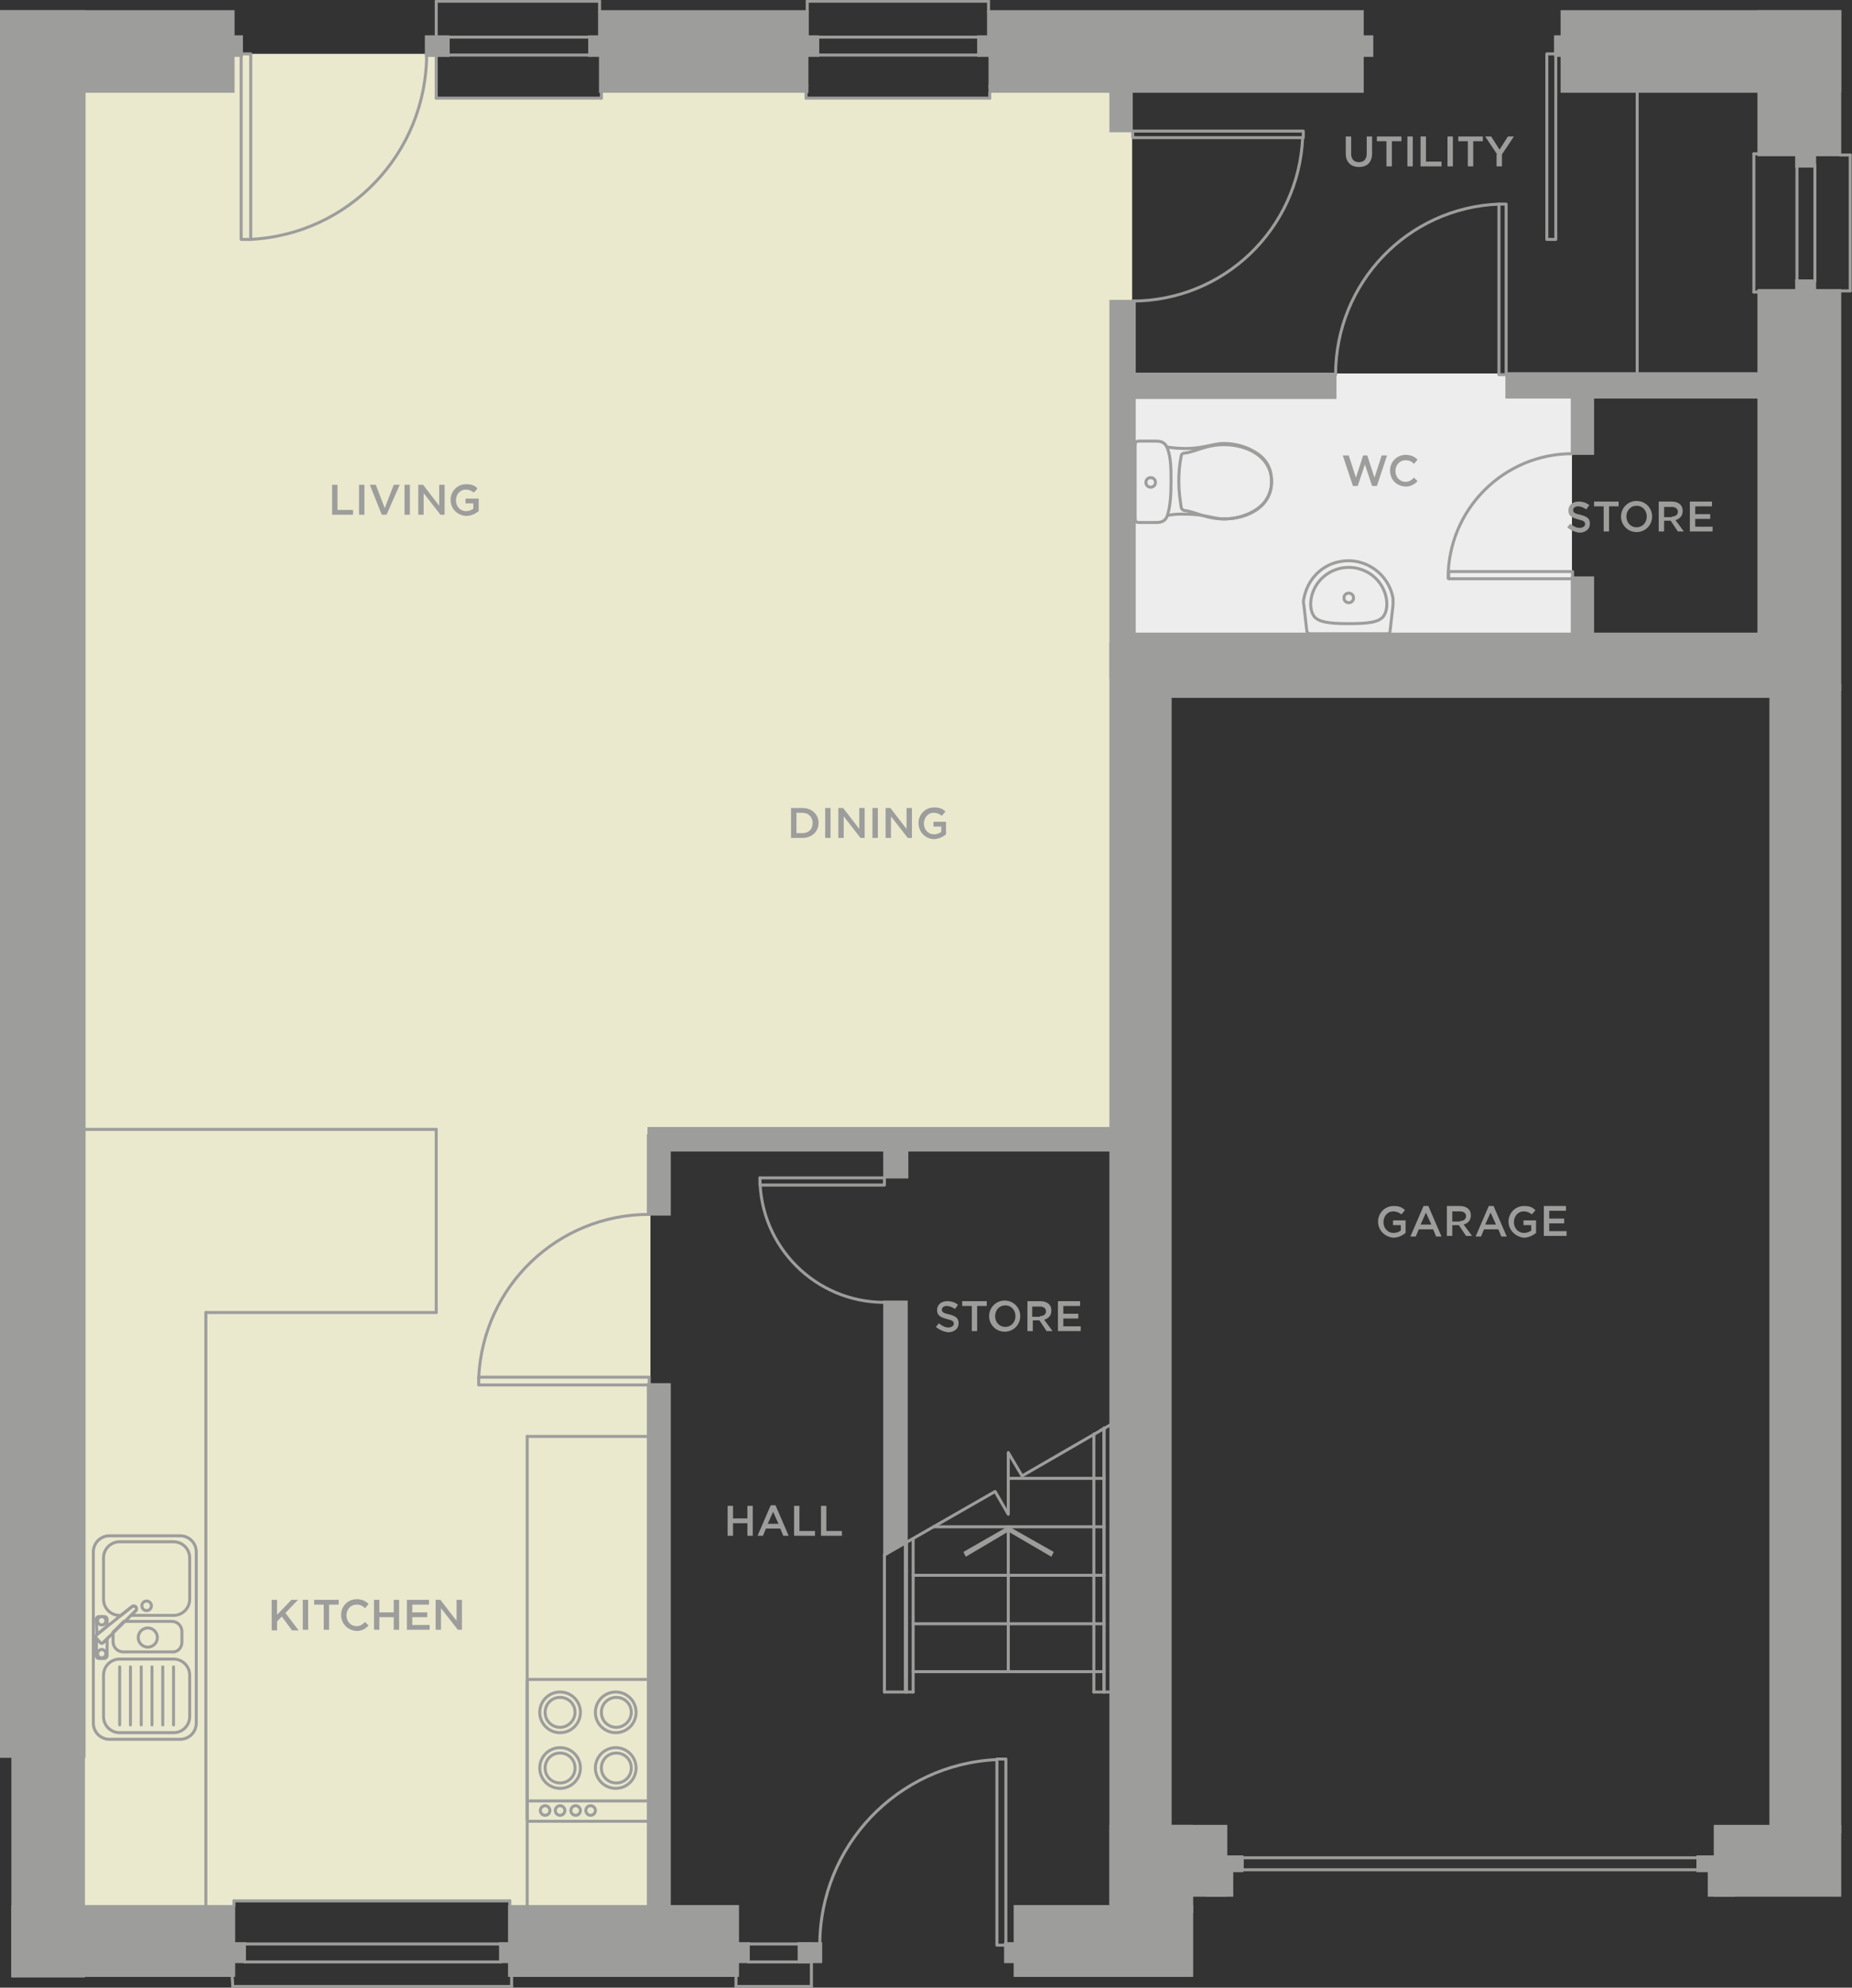 <?xml version="1.0" encoding="UTF-8"?>
<!-- Generator: Adobe Illustrator 23.0.1, SVG Export Plug-In . SVG Version: 6.00 Build 0)  -->
<svg xmlns="http://www.w3.org/2000/svg" xmlns:xlink="http://www.w3.org/1999/xlink" id="Layer_2" x="0px" y="0px" viewBox="0 0 309.5 332.1" style="enable-background:new 0 0 309.5 332.1;" xml:space="preserve">
<rect x="0" y="0" width="309.5" height="332.1" fill="#333333" stroke="none"/>
<style type="text/css">
	.st0{fill:#EAE9CE;}
	.st1{fill:#EDEDED;}
	.st2{fill:#9D9D9C;}
	.st3{fill:none;stroke:#9D9D9C;stroke-width:0.5;stroke-linecap:round;stroke-linejoin:round;stroke-miterlimit:10;}
	.st4{fill:none;stroke:#9D9D9C;stroke-width:0.5;stroke-miterlimit:10;}
	.st5{fill:none;stroke:#9D9D9C;stroke-width:0.5;stroke-linecap:round;stroke-miterlimit:10;}
</style>
<polygon class="st0" points="189.2,188.8 12.7,188.8 12.7,14.2 39.1,14.2 39.1,9 72.9,9 73.1,16.5 100.4,16.5 100.6,9.3 101.4,14.2   135.1,14.2 134.9,16.3 165.4,16.3 165.2,14.2 189.2,14.2 "></polygon>
<polygon class="st0" points="108.7,185.2 13.1,185.2 13.1,318.8 39.1,318.8 39.1,317.7 85.1,317.7 85.2,318.8 108.7,318.8 "></polygon>
<rect x="188.7" y="62.4" class="st1" width="74" height="43.7"></rect>
<g id="MTEXT_27_">
	<g>
		<g>
			<path class="st2" d="M156.4,221.7l0.5-0.6c0.5,0.4,1,0.7,1.6,0.7c0.5,0,0.9-0.3,0.9-0.6v0c0-0.4-0.2-0.6-1.1-0.8     c-1.1-0.3-1.7-0.6-1.7-1.5v0c0-0.9,0.7-1.5,1.7-1.5c0.7,0,1.3,0.2,1.8,0.6l-0.5,0.7c-0.5-0.3-0.9-0.5-1.4-0.5     c-0.5,0-0.8,0.3-0.8,0.6v0c0,0.4,0.2,0.6,1.2,0.8c1.1,0.3,1.6,0.6,1.6,1.5v0c0,0.9-0.7,1.5-1.8,1.5     C157.7,222.5,157,222.2,156.4,221.7z"></path>
			<path class="st2" d="M162.4,218.2h-1.6v-0.8h4.1v0.8h-1.6v4.2h-0.9V218.2z"></path>
			<path class="st2" d="M165.3,219.9L165.3,219.9c0-1.4,1.1-2.6,2.6-2.6s2.6,1.2,2.6,2.6v0c0,1.4-1.1,2.6-2.6,2.6     C166.4,222.5,165.3,221.3,165.3,219.9z M169.7,219.9L169.7,219.9c0-1-0.7-1.8-1.7-1.8c-1,0-1.7,0.8-1.7,1.8v0     c0,1,0.7,1.8,1.7,1.8C169,221.7,169.7,220.9,169.7,219.9z"></path>
			<path class="st2" d="M171.7,217.4h2.2c0.6,0,1.1,0.2,1.4,0.5c0.3,0.3,0.4,0.6,0.4,1.1v0c0,0.8-0.5,1.3-1.2,1.5l1.4,1.9h-1     l-1.2-1.8h-1.1v1.8h-0.9V217.4z M173.8,219.9c0.6,0,1-0.3,1-0.8v0c0-0.5-0.4-0.8-1-0.8h-1.3v1.7H173.8z"></path>
			<path class="st2" d="M176.8,217.4h3.7v0.8h-2.8v1.3h2.5v0.8h-2.5v1.3h2.9v0.8h-3.8V217.4z"></path>
		</g>
	</g>
</g>
<g id="MTEXT_6_">
	<g>
		<g>
			<path class="st2" d="M261.9,88.1l0.5-0.6c0.5,0.4,1,0.7,1.6,0.7c0.5,0,0.9-0.3,0.9-0.6v0c0-0.4-0.2-0.6-1.1-0.8     c-1.1-0.3-1.7-0.6-1.7-1.5v0c0-0.9,0.7-1.5,1.7-1.5c0.7,0,1.3,0.2,1.8,0.6l-0.5,0.7c-0.5-0.3-0.9-0.5-1.4-0.5     c-0.5,0-0.8,0.3-0.8,0.6v0c0,0.4,0.2,0.6,1.2,0.8c1.1,0.3,1.6,0.6,1.6,1.5v0c0,0.9-0.7,1.5-1.8,1.5     C263.2,88.9,262.5,88.6,261.9,88.1z"></path>
			<path class="st2" d="M268,84.6h-1.6v-0.8h4.1v0.8h-1.6v4.2H268V84.6z"></path>
			<path class="st2" d="M270.9,86.3L270.9,86.3c0-1.4,1.1-2.6,2.6-2.6s2.6,1.2,2.6,2.6v0c0,1.4-1.1,2.6-2.6,2.6     C272,88.9,270.9,87.7,270.9,86.3z M275.2,86.3L275.2,86.3c0-1-0.7-1.8-1.7-1.8c-1,0-1.7,0.8-1.7,1.8v0c0,1,0.7,1.8,1.7,1.8     C274.5,88.1,275.2,87.3,275.2,86.3z"></path>
			<path class="st2" d="M277.2,83.8h2.2c0.6,0,1.1,0.2,1.4,0.5c0.3,0.3,0.4,0.6,0.4,1.1v0c0,0.8-0.5,1.3-1.2,1.5l1.4,1.9h-1     l-1.2-1.8h-1.1v1.8h-0.9V83.8z M279.4,86.3c0.6,0,1-0.3,1-0.8v0c0-0.5-0.4-0.8-1-0.8h-1.3v1.7H279.4z"></path>
			<path class="st2" d="M282.4,83.8h3.7v0.8h-2.8v1.3h2.5v0.8h-2.5V88h2.9v0.8h-3.8V83.8z"></path>
		</g>
	</g>
</g>
<g id="MTEXT_8_">
	<g>
		<g>
			<path class="st2" d="M224.9,25.7v-2.9h0.9v2.9c0,0.9,0.5,1.4,1.3,1.4c0.8,0,1.3-0.5,1.3-1.4v-2.9h0.9v2.8c0,1.5-0.8,2.3-2.2,2.3     C225.8,27.9,224.9,27.1,224.9,25.7z"></path>
			<path class="st2" d="M231.7,23.6h-1.6v-0.8h4.1v0.8h-1.6v4.2h-0.9V23.6z"></path>
			<path class="st2" d="M235.2,22.8h0.9v5h-0.9V22.8z"></path>
			<path class="st2" d="M237.4,22.8h0.9V27h2.6v0.8h-3.5V22.8z"></path>
			<path class="st2" d="M241.9,22.8h0.9v5h-0.9V22.8z"></path>
			<path class="st2" d="M245.3,23.6h-1.6v-0.8h4.1v0.8h-1.6v4.2h-0.9V23.6z"></path>
			<path class="st2" d="M250.2,25.8l-2-3h1l1.4,2.2l1.4-2.2h1l-2,3v2h-0.9V25.8z"></path>
		</g>
	</g>
</g>
<g id="MTEXT_2_">
	<g>
		<g>
			<path class="st2" d="M230.3,204.1L230.3,204.1c0-1.4,1.1-2.6,2.6-2.6c0.9,0,1.4,0.2,1.9,0.7l-0.6,0.7c-0.4-0.3-0.8-0.5-1.4-0.5     c-0.9,0-1.6,0.8-1.6,1.8v0c0,1,0.7,1.8,1.7,1.8c0.5,0,0.9-0.2,1.2-0.4v-0.9h-1.3v-0.8h2.1v2.1c-0.5,0.4-1.2,0.8-2.1,0.8     C231.3,206.6,230.3,205.5,230.3,204.1z"></path>
			<path class="st2" d="M237.9,201.5h0.8l2.2,5.1H240l-0.5-1.2h-2.4l-0.5,1.2h-0.9L237.9,201.5z M239.2,204.6l-0.9-2l-0.9,2H239.2z"></path>
			<path class="st2" d="M241.8,201.5h2.2c0.6,0,1.1,0.2,1.4,0.5c0.3,0.3,0.4,0.6,0.4,1.1v0c0,0.8-0.5,1.3-1.2,1.5l1.4,1.9h-1     l-1.2-1.8h-1.1v1.8h-0.9V201.5z M244,204c0.6,0,1-0.3,1-0.8v0c0-0.5-0.4-0.8-1-0.8h-1.3v1.7H244z"></path>
			<path class="st2" d="M248.8,201.5h0.8l2.2,5.1h-0.9l-0.5-1.2H248l-0.5,1.2h-0.9L248.8,201.5z M250,204.6l-0.9-2l-0.9,2H250z"></path>
			<path class="st2" d="M252.1,204.1L252.1,204.1c0-1.4,1.1-2.6,2.6-2.6c0.9,0,1.4,0.2,1.9,0.7l-0.6,0.7c-0.4-0.3-0.8-0.5-1.4-0.5     c-0.9,0-1.6,0.8-1.6,1.8v0c0,1,0.7,1.8,1.7,1.8c0.5,0,0.9-0.2,1.2-0.4v-0.9h-1.3v-0.8h2.1v2.1c-0.5,0.4-1.2,0.8-2.1,0.8     C253.2,206.6,252.1,205.5,252.1,204.1z"></path>
			<path class="st2" d="M258,201.5h3.7v0.8h-2.8v1.3h2.5v0.8h-2.5v1.3h2.9v0.8H258V201.5z"></path>
		</g>
	</g>
</g>
<g id="MTEXT_35_">
	<g>
		<path class="st2" d="M224.4,76.1h1l1.2,3.7l1.2-3.7h0.7l1.2,3.7l1.2-3.7h0.9l-1.7,5.1h-0.8l-1.2-3.6l-1.2,3.6h-0.8L224.4,76.1z"></path>
		<path class="st2" d="M232.3,78.6L232.3,78.6c0-1.4,1.1-2.6,2.6-2.6c0.9,0,1.5,0.3,2,0.8l-0.6,0.7c-0.4-0.4-0.8-0.6-1.4-0.6    c-1,0-1.7,0.8-1.7,1.8v0c0,1,0.7,1.8,1.7,1.8c0.6,0,1-0.3,1.4-0.7l0.6,0.6c-0.5,0.5-1.1,0.9-2,0.9    C233.3,81.2,232.3,80.1,232.3,78.6z"></path>
	</g>
</g>
<g id="MTEXT_33_">
	<g>
		<path class="st2" d="M45.4,267.3h0.9v2.5l2.4-2.5h1.1l-2.1,2.2l2.2,2.9h-1.1l-1.7-2.3l-0.8,0.8v1.5h-0.9V267.3z"></path>
		<path class="st2" d="M50.6,267.3h0.9v5h-0.9V267.3z"></path>
		<path class="st2" d="M54.1,268.1h-1.6v-0.8h4.1v0.8H55v4.2h-0.9V268.1z"></path>
		<path class="st2" d="M57,269.8L57,269.8c0-1.4,1.1-2.6,2.6-2.6c0.9,0,1.5,0.3,2,0.8l-0.6,0.7c-0.4-0.4-0.8-0.6-1.4-0.6    c-1,0-1.7,0.8-1.7,1.8v0c0,1,0.7,1.8,1.7,1.8c0.6,0,1-0.3,1.4-0.7l0.6,0.6c-0.5,0.5-1.1,0.9-2,0.9C58.1,272.4,57,271.3,57,269.8z"></path>
		<path class="st2" d="M62.5,267.3h0.9v2.1h2.4v-2.1h0.9v5h-0.9v-2.1h-2.4v2.1h-0.9V267.3z"></path>
		<path class="st2" d="M68,267.3h3.7v0.8h-2.8v1.3h2.5v0.8h-2.5v1.3h2.9v0.8H68V267.3z"></path>
		<path class="st2" d="M72.8,267.3h0.8l2.7,3.5v-3.5h0.9v5h-0.7l-2.8-3.6v3.6h-0.9V267.3z"></path>
	</g>
</g>
<g id="MTEXT_34_">
	<g>
		<path class="st2" d="M121.6,251.6h0.9v2.1h2.4v-2.1h0.9v5h-0.9v-2.1h-2.4v2.1h-0.9V251.6z"></path>
		<path class="st2" d="M128.8,251.5h0.8l2.2,5.1h-0.9l-0.5-1.2H128l-0.5,1.2h-0.9L128.8,251.5z M130.1,254.6l-0.9-2l-0.9,2H130.1z"></path>
		<path class="st2" d="M132.7,251.6h0.9v4.2h2.6v0.8h-3.5V251.6z"></path>
		<path class="st2" d="M137.2,251.6h0.9v4.2h2.6v0.8h-3.5V251.6z"></path>
	</g>
</g>
<g id="MTEXT_30_">
	<g>
		<path class="st2" d="M55.5,81h0.9v4.2H59V86h-3.5V81z"></path>
		<path class="st2" d="M60,81h0.9v5H60V81z"></path>
		<path class="st2" d="M61.8,81h1l1.5,3.9l1.5-3.9h1L64.6,86h-0.8L61.8,81z"></path>
		<path class="st2" d="M67.6,81h0.9v5h-0.9V81z"></path>
		<path class="st2" d="M69.9,81h0.8l2.7,3.5V81h0.9v5h-0.7l-2.8-3.6V86h-0.9V81z"></path>
		<path class="st2" d="M75.3,83.5L75.3,83.5c0-1.4,1.1-2.6,2.6-2.6c0.9,0,1.4,0.2,1.9,0.7l-0.6,0.7c-0.4-0.3-0.8-0.5-1.4-0.5    c-0.9,0-1.6,0.8-1.6,1.8v0c0,1,0.7,1.8,1.7,1.8c0.5,0,0.9-0.2,1.2-0.4v-0.9h-1.3v-0.8H80v2.1c-0.5,0.4-1.2,0.8-2.1,0.8    C76.3,86.1,75.3,84.9,75.3,83.5z"></path>
	</g>
</g>
<g id="MTEXT_32_">
	<g>
		<path class="st2" d="M132.2,135h1.9c1.6,0,2.7,1.1,2.7,2.5v0c0,1.4-1.1,2.5-2.7,2.5h-1.9V135z M134.1,139.2c1.1,0,1.7-0.7,1.7-1.7    v0c0-1-0.7-1.7-1.7-1.7h-1v3.4H134.1z"></path>
		<path class="st2" d="M137.9,135h0.9v5h-0.9V135z"></path>
		<path class="st2" d="M140.1,135h0.8l2.7,3.5V135h0.9v5h-0.7l-2.8-3.6v3.6h-0.9V135z"></path>
		<path class="st2" d="M145.8,135h0.9v5h-0.9V135z"></path>
		<path class="st2" d="M148,135h0.8l2.7,3.5V135h0.9v5h-0.7l-2.8-3.6v3.6H148V135z"></path>
		<path class="st2" d="M153.5,137.5L153.5,137.5c0-1.4,1.1-2.6,2.6-2.6c0.9,0,1.4,0.2,1.9,0.7l-0.6,0.7c-0.4-0.3-0.8-0.5-1.4-0.5    c-0.9,0-1.6,0.8-1.6,1.8v0c0,1,0.7,1.8,1.7,1.8c0.5,0,0.9-0.2,1.2-0.4v-0.9H156v-0.8h2.1v2.1c-0.5,0.4-1.2,0.8-2.1,0.8    C154.5,140.1,153.5,138.9,153.5,137.5z"></path>
	</g>
</g>
<g id="Bath_Sink_1_">
	<path class="st3" d="M225.4,100.7c-0.4,0-0.8-0.3-0.8-0.8c0-0.4,0.3-0.8,0.8-0.8c0.4,0,0.8,0.3,0.8,0.8   C226.2,100.3,225.9,100.7,225.4,100.7L225.4,100.7z"></path>
	<path class="st3" d="M219,105.9h12.8c0.3,0,0.5-0.2,0.5-0.4l0.5-4.4c0-0.4,0-0.8,0-1.1c-0.7-4.1-4.6-6.9-8.7-6.2   c-3.2,0.5-5.6,3-6.2,6.2c-0.1,0.4-0.1,0.7,0,1.1l0.5,4.4C218.5,105.7,218.7,105.9,219,105.9z"></path>
	<path class="st3" d="M219.7,103.1c0.8,0.8,2.2,1.1,5.7,1.1l0,0h0h0l0,0c3.6,0,4.9-0.3,5.7-1.1c0.5-0.6,0.8-1.6,0.6-3   c-0.5-3.1-3.2-5.3-6.3-5.3h0c0,0,0,0,0,0c0,0,0,0,0,0h0c-3.1,0-5.8,2.2-6.3,5.3C218.9,101.5,219.2,102.5,219.7,103.1z"></path>
</g>
<g id="Toilet_1_">
	<g id="SPLINE_3_">
		<path class="st3" d="M195.1,86.1c0.8-0.1,1.3-0.2,2.1-0.2c1.3,0,2.6,0,4.2,0.3c1.1,0.2,2.1,0.5,3.1,0.5c1.7,0,3.7-0.4,5.5-1.6    c1.6-1.1,2.5-2.7,2.5-4.7c0-2-0.8-3.6-2.5-4.7c-1.8-1.2-3.8-1.6-5.5-1.6c-1,0-2.1,0.3-3.1,0.5c-1.5,0.3-2.9,0.4-4.2,0.3    c-0.8,0-1.3-0.1-2.1-0.2"></path>
	</g>
	<g id="SPLINE_2_">
		<path class="st3" d="M195.7,80.5c0,2.1-0.1,4-0.6,5.6c-0.4,1.2-1.3,1.2-2.1,1.2h-2.7c-0.5,0-0.6-0.3-0.6-0.8v-6v-6    c0-0.5,0.1-0.8,0.6-0.8h2.7c0.8,0,1.6,0,2.1,1.2C195.7,76.5,195.7,78.4,195.7,80.5z"></path>
	</g>
	<g id="ELLIPSE_1_">
		<path class="st3" d="M191.5,80.6c0,0.5,0.4,0.8,0.8,0.8c0.5,0,0.8-0.4,0.8-0.8c0-0.5-0.4-0.8-0.8-0.8    C191.9,79.8,191.5,80.1,191.5,80.6L191.5,80.6z"></path>
	</g>
	<g id="SPLINE_1_">
		<path class="st3" d="M212.5,80.5c0,4.2-4,6.1-7.6,6.2c-3.2,0.1-5.1-1.2-6.9-1.4c-0.3,0-0.5-0.2-0.6-0.5c-0.2-1.5-0.4-2.6-0.4-4.3    c0-1.6,0.1-2.8,0.4-4.3c0-0.3,0.3-0.5,0.6-0.5c1.8-0.2,3.7-1.5,6.9-1.4C208.5,74.4,212.5,76.3,212.5,80.5z"></path>
	</g>
</g>
<g id="Sink_2_">
	<path class="st4" d="M15.6,287.9v-28.6c0-1.5,1.2-2.7,2.7-2.7h11.8c1.5,0,2.7,1.2,2.7,2.7v28.6c0,1.5-1.2,2.7-2.7,2.7H18.3   C16.8,290.6,15.6,289.4,15.6,287.9z"></path>
	<path class="st4" d="M17.3,286.8v-6.9c0-1.5,1.2-2.7,2.7-2.7h9c1.5,0,2.7,1.2,2.7,2.7v6.9c0,1.5-1.2,2.7-2.7,2.7h-9   C18.5,289.5,17.3,288.3,17.3,286.8z"></path>
	<circle class="st4" cx="24.5" cy="268.3" r="0.8"></circle>
	<circle class="st4" cx="24.7" cy="273.6" r="1.6"></circle>
	<g>
		<path class="st4" d="M17.9,276.6v-2.8l-0.6,0.6c-0.2,0.2-0.4,0.2-0.6,0l-0.6-0.6v2.9c0,0.2,0.2,0.4,0.4,0.4h1    C17.8,277,17.9,276.8,17.9,276.6z"></path>
		<path class="st4" d="M16.2,273.1l1.7-1.4v-1.2c0-0.2-0.2-0.4-0.4-0.4h-1c-0.2,0-0.4,0.2-0.4,0.4L16.2,273.1    C16.2,273.1,16.2,273.1,16.2,273.1z"></path>
	</g>
	<path class="st4" d="M30.4,274.4v-1.8c0-0.9-0.7-1.7-1.7-1.7h-8l-1.8,1.8v1.6c0,0.9,0.7,1.7,1.7,1.7h8.1   C29.7,276.1,30.4,275.3,30.4,274.4z"></path>
	<path class="st4" d="M22.1,268.4c0.2-0.1,0.5-0.1,0.6,0.1l0,0c0.2,0.2,0.1,0.5,0,0.6l-0.8,0.8H29c1.5,0,2.7-1.2,2.7-2.7v-6.9   c0-1.5-1.2-2.7-2.7-2.7h-9c-1.5,0-2.7,1.2-2.7,2.7v6.9c0,1.5,1.2,2.7,2.7,2.7h0.2L22.1,268.4z"></path>
	<path class="st4" d="M17.3,274.4c-0.2,0.2-0.4,0.2-0.6,0l-0.6-0.7c-0.2-0.2-0.1-0.4,0.1-0.6l5.9-4.7c0.2-0.1,0.5-0.1,0.6,0.1l0,0   c0.2,0.2,0.1,0.5,0,0.6L17.3,274.4z"></path>
	<circle class="st4" cx="17" cy="276.3" r="0.7"></circle>
	<circle class="st4" cx="17" cy="270.8" r="0.7"></circle>
	<g>
		<line class="st5" x1="29" y1="278.5" x2="29" y2="288.2"></line>
		<line class="st5" x1="27.2" y1="278.5" x2="27.2" y2="288.2"></line>
		<line class="st5" x1="25.4" y1="278.5" x2="25.4" y2="288.2"></line>
		<line class="st5" x1="23.6" y1="278.5" x2="23.6" y2="288.2"></line>
		<line class="st5" x1="21.8" y1="278.5" x2="21.8" y2="288.2"></line>
		<line class="st5" x1="20" y1="278.5" x2="20" y2="288.2"></line>
	</g>
</g>
<g id="Cooker_2_">
	<g>
		<path class="st4" d="M108.2,304.3c0.2,0,0.3-0.1,0.3-0.3v-23.1c0-0.2-0.1-0.3-0.3-0.3H88.4c-0.2,0-0.3,0.1-0.3,0.3V304    c0,0.2,0.1,0.3,0.3,0.3H108.2z"></path>
	</g>
	<circle class="st4" cx="93.6" cy="286.1" r="3.4"></circle>
	<path class="st4" d="M96.1,286.1c0-1.4-1.1-2.5-2.5-2.5s-2.5,1.1-2.5,2.5s1.1,2.5,2.5,2.5S96.1,287.4,96.1,286.1z"></path>
	<circle class="st4" cx="93.6" cy="295.4" r="3.4"></circle>
	<path class="st4" d="M96.1,295.4c0-1.4-1.1-2.5-2.5-2.5s-2.5,1.1-2.5,2.5s1.1,2.5,2.5,2.5S96.1,296.8,96.1,295.4z"></path>
	<circle class="st4" cx="102.9" cy="286.1" r="3.4"></circle>
	<path class="st4" d="M105.5,286.1c0-1.4-1.1-2.5-2.5-2.5s-2.5,1.1-2.5,2.5s1.1,2.5,2.5,2.5S105.5,287.4,105.5,286.1z"></path>
	<circle class="st4" cx="102.9" cy="295.4" r="3.4"></circle>
	<path class="st4" d="M105.5,295.4c0-1.4-1.1-2.5-2.5-2.5s-2.5,1.1-2.5,2.5s1.1,2.5,2.5,2.5S105.5,296.8,105.5,295.4z"></path>
	<line class="st4" x1="88.1" y1="300.9" x2="108.4" y2="300.9"></line>
	<circle class="st4" cx="91.1" cy="302.5" r="0.8"></circle>
	<circle class="st4" cx="93.6" cy="302.5" r="0.8"></circle>
	<circle class="st4" cx="96.2" cy="302.5" r="0.8"></circle>
	<circle class="st4" cx="98.7" cy="302.5" r="0.8"></circle>
</g>
<line class="st3" x1="0.4" y1="247.5" x2="0.4" y2="293.4"></line>
<line class="st3" x1="273.6" y1="15.5" x2="273.6" y2="62.6"></line>
<line class="st3" x1="184.5" y1="238.6" x2="184.5" y2="282.7"></line>
<line class="st3" x1="182.8" y1="239.6" x2="182.8" y2="282.7"></line>
<line class="st3" x1="294" y1="48.8" x2="293.1" y2="48.8"></line>
<line class="st3" x1="293.1" y1="48.8" x2="293.1" y2="25.7"></line>
<line class="st3" x1="307.5" y1="48.6" x2="309.2" y2="48.6"></line>
<line class="st3" x1="309.2" y1="48.6" x2="309.2" y2="25.9"></line>
<line class="st3" x1="294" y1="25.7" x2="293.1" y2="25.7"></line>
<line class="st3" x1="307.5" y1="25.9" x2="309.2" y2="25.9"></line>
<line class="st3" x1="72.9" y1="9.2" x2="74.9" y2="9.2"></line>
<line class="st3" x1="72.9" y1="6.2" x2="74.9" y2="6.2"></line>
<line class="st3" x1="74.9" y1="7.1" x2="74.9" y2="6.2"></line>
<line class="st3" x1="74.9" y1="8.2" x2="74.9" y2="9.2"></line>
<line class="st3" x1="100.5" y1="9.4" x2="100.5" y2="15.5"></line>
<line class="st3" x1="72.9" y1="6.2" x2="72.9" y2="0.2"></line>
<line class="st3" x1="100.2" y1="2" x2="100.2" y2="0.2"></line>
<line class="st3" x1="100.2" y1="0.2" x2="72.9" y2="0.2"></line>
<line class="st3" x1="100.2" y1="6" x2="100.2" y2="2"></line>
<polyline class="st3" points="41.9,9 40.3,9 40.3,40 41.9,40 41.9,9 "></polyline>
<line class="st3" x1="72.9" y1="9.2" x2="71.5" y2="9.2"></line>
<path class="st3" d="M41.8,40c16.5-0.8,29.5-14.4,29.5-31"></path>
<line class="st3" x1="108.5" y1="240" x2="88.1" y2="240"></line>
<line class="st3" x1="151.5" y1="282.7" x2="152.6" y2="282.7"></line>
<line class="st3" x1="156" y1="255.1" x2="184.5" y2="255.1"></line>
<line class="st3" x1="168.5" y1="255.1" x2="168.5" y2="279.3"></line>
<path class="st2" d="M168.5,255l-7.1,5.1l-0.4-0.8L168.5,255z M168.5,255.9V255l-7.1,5.1L168.5,255.9z M176.1,259.3l-7.6-3.4V255  L176.1,259.3z M175.7,260.1l0.4-0.8l-7.6-3.4L175.7,260.1z"></path>
<line class="st3" x1="151.5" y1="282.7" x2="151.5" y2="257.6"></line>
<line class="st3" x1="151.3" y1="282.7" x2="151.3" y2="257.8"></line>
<line class="st3" x1="147.8" y1="282.7" x2="147.8" y2="259.8"></line>
<line class="st3" x1="184.5" y1="238.6" x2="184.5" y2="282.7"></line>
<line class="st3" x1="152.6" y1="282.7" x2="152.6" y2="257.1"></line>
<line class="st3" x1="152.6" y1="279.3" x2="184.5" y2="279.3"></line>
<line class="st3" x1="184.5" y1="282.7" x2="185.5" y2="282.7"></line>
<line class="st3" x1="152.6" y1="271.3" x2="184.5" y2="271.3"></line>
<line class="st3" x1="152.6" y1="263.2" x2="184.5" y2="263.2"></line>
<line class="st3" x1="168.5" y1="247" x2="184.5" y2="247"></line>
<line class="st3" x1="184" y1="238.9" x2="184.5" y2="238.9"></line>
<polyline class="st3" points="185.5,238.1 170.8,246.6 168.5,242.7 168.5,253 166.3,249.2 147.8,259.8 "></polyline>
<line class="st3" x1="34.4" y1="318.4" x2="34.4" y2="219.3"></line>
<line class="st3" x1="88.1" y1="240" x2="88.1" y2="318.4"></line>
<line class="st3" x1="72.9" y1="219.3" x2="72.9" y2="188.7"></line>
<line class="st3" x1="147.8" y1="282.7" x2="151.3" y2="282.7"></line>
<path class="st3" d="M189.2,50.3c15.3,0,27.8-12,28.5-27.3"></path>
<polyline class="st3" points="189.3,21.9 189.3,23 217.8,23 217.8,21.9 189.3,21.9 "></polyline>
<path class="st3" d="M127,196.8c0,11.5,9.3,20.8,20.8,20.8"></path>
<polyline class="st3" points="147.8,196.8 147.8,198 127,198 127,196.8 147.8,196.8 "></polyline>
<line class="st3" x1="134.9" y1="6" x2="134.9" y2="2"></line>
<line class="st3" x1="134.7" y1="15.5" x2="134.7" y2="16.4"></line>
<line class="st3" x1="134.7" y1="16.4" x2="165.4" y2="16.4"></line>
<line class="st3" x1="134.9" y1="2" x2="134.9" y2="0.2"></line>
<line class="st3" x1="134.9" y1="0.2" x2="165.2" y2="0.2"></line>
<line class="st3" x1="165.2" y1="6" x2="165.2" y2="2"></line>
<line class="st3" x1="165.4" y1="15.5" x2="165.4" y2="16.4"></line>
<line class="st3" x1="165.2" y1="2" x2="165.2" y2="0.2"></line>
<polyline class="st3" points="258.5,9 260,9 260,40 258.5,40 258.5,9 "></polyline>
<path class="st3" d="M108.5,202.9c-15.3,0-27.8,12-28.5,27.3"></path>
<polyline class="st3" points="108.5,231.4 108.5,230.1 80,230.1 80,231.4 108.5,231.4 "></polyline>
<path class="st3" d="M250.5,34.1c-15.3,0.6-27.3,13.2-27.3,28.5"></path>
<polyline class="st3" points="251.7,62.6 250.5,62.6 250.5,34.1 251.7,34.1 251.7,62.6 "></polyline>
<path class="st3" d="M262.8,75.8c-11.5,0-20.8,9.3-20.8,20.8"></path>
<polyline class="st3" points="262.8,96.7 262.8,95.5 242.1,95.5 242.1,96.7 262.8,96.7 "></polyline>
<line class="st3" x1="72.9" y1="9.2" x2="72.9" y2="16.4"></line>
<line class="st3" x1="100.5" y1="15.5" x2="100.5" y2="16.4"></line>
<line class="st3" x1="100.5" y1="16.4" x2="72.9" y2="16.4"></line>
<line class="st3" x1="72.9" y1="219.3" x2="34.4" y2="219.3"></line>
<line class="st3" x1="72.9" y1="188.7" x2="14" y2="188.7"></line>
<line class="st3" x1="184.5" y1="282.7" x2="182.8" y2="282.7"></line>
<line class="st3" x1="85.2" y1="318.4" x2="85.2" y2="317.6"></line>
<line class="st3" x1="39.1" y1="318.4" x2="39.1" y2="317.6"></line>
<line class="st3" x1="39.1" y1="317.6" x2="85.2" y2="317.6"></line>
<line class="st3" x1="38.8" y1="330.2" x2="38.9" y2="331.9"></line>
<line class="st3" x1="38.9" y1="331.9" x2="85.5" y2="331.9"></line>
<line class="st3" x1="85.5" y1="330.2" x2="85.5" y2="331.9"></line>
<line class="st3" x1="135.6" y1="327.8" x2="135.6" y2="331.9"></line>
<line class="st3" x1="133.6" y1="326.8" x2="133.6" y2="327.7"></line>
<line class="st3" x1="123" y1="330.2" x2="123" y2="331.9"></line>
<line class="st3" x1="123" y1="331.9" x2="135.6" y2="331.9"></line>
<line class="st3" x1="135.6" y1="327.8" x2="133.6" y2="327.8"></line>
<line class="st3" x1="135.6" y1="324.8" x2="133.6" y2="324.8"></line>
<line class="st3" x1="133.6" y1="325.7" x2="133.6" y2="324.8"></line>
<polyline class="st3" points="166.6,325 168.1,325 168.1,293.9 166.6,293.9 166.6,325 "></polyline>
<line class="st3" x1="137" y1="325.8" x2="137" y2="326.6"></line>
<line class="st3" x1="137" y1="324.8" x2="137" y2="325.6"></line>
<path class="st3" d="M166.5,294c-16.5,0.8-29.5,14.4-29.5,31"></path>
<polyline class="st3" points="40.8,324.8 83.7,324.8 83.7,327.8 40.8,327.8 40.8,324.8 "></polyline>
<polyline class="st3" points="125,324.8 133.6,324.8 133.6,327.8 125,327.8 125,324.8 "></polyline>
<polyline class="st3" points="207.6,310.4 284,310.4 284,312.4 207.6,312.4 207.6,310.4 "></polyline>
<polyline class="st3" points="98.8,6.2 74.9,6.2 74.9,9.2 98.8,9.2 98.8,6.2 "></polyline>
<polyline class="st3" points="300.3,27.6 303.3,27.6 303.3,47 300.3,47 300.3,27.6 "></polyline>
<polyline class="st3" points="136.6,6.2 163.8,6.2 163.8,9.2 136.6,9.2 136.6,6.2 "></polyline>
<rect x="0" y="1.7" class="st2" width="39.2" height="13.8"></rect>
<rect x="33.5" y="5.9" class="st2" width="7.1" height="3.6"></rect>
<rect x="71" y="5.9" class="st2" width="4.1" height="3.6"></rect>
<rect x="98.3" y="5.9" class="st2" width="4.1" height="3.6"></rect>
<rect x="132.8" y="5.9" class="st2" width="4.1" height="3.6"></rect>
<rect x="163.3" y="5.9" class="st2" width="4.1" height="3.6"></rect>
<rect x="226" y="5.9" class="st2" width="3.5" height="3.6"></rect>
<rect x="259.7" y="5.9" class="st2" width="3.6" height="3.6"></rect>
<rect x="100.1" y="1.7" class="st2" width="35" height="13.8"></rect>
<rect x="165.2" y="1.7" class="st2" width="62.7" height="13.8"></rect>
<rect x="260.8" y="1.7" class="st2" width="46.9" height="13.8"></rect>
<rect x="293.7" y="1.7" class="st2" width="14" height="24.4"></rect>
<rect x="293.7" y="48.3" class="st2" width="14" height="67.1"></rect>
<rect x="295.7" y="114.3" class="st2" width="12" height="192"></rect>
<rect x="300" y="23.8" class="st2" width="3.5" height="4.2"></rect>
<rect x="300" y="46.7" class="st2" width="3.5" height="4.2"></rect>
<rect x="185.4" y="15.1" class="st2" width="3.9" height="7"></rect>
<rect x="185.4" y="50.1" class="st2" width="4.4" height="63.3"></rect>
<rect x="262.5" y="63.9" class="st2" width="3.9" height="12.1"></rect>
<rect x="203.3" y="46.5" transform="matrix(1.224246e-10 -1 1 1.224246e-10 141.047 269.965)" class="st2" width="4.4" height="35.8"></rect>
<rect x="272" y="41.9" transform="matrix(1.541257e-10 -1 1 1.541257e-10 209.677 338.594)" class="st2" width="4.4" height="45.1"></rect>
<rect x="262.5" y="96.3" class="st2" width="3.9" height="11.9"></rect>
<rect x="185.4" y="107.4" class="st2" width="10.4" height="210.8"></rect>
<rect x="188.9" y="105.7" class="st2" width="114.9" height="10.9"></rect>
<rect x="286.4" y="304.9" class="st2" width="21.3" height="12"></rect>
<rect x="186.1" y="304.9" class="st2" width="19" height="12"></rect>
<rect x="185.4" y="304.9" class="st2" width="14" height="14.7"></rect>
<rect x="169.4" y="318.3" class="st2" width="30" height="12"></rect>
<rect x="84.9" y="318.3" class="st2" width="38.6" height="12"></rect>
<rect x="1.9" y="318.3" class="st2" width="37.4" height="12"></rect>
<rect x="1.9" y="290" class="st2" width="12.3" height="40.4"></rect>
<rect y="1.7" class="st2" width="14.3" height="292"></rect>
<rect x="283.5" y="310" class="st2" width="5.2" height="2.8"></rect>
<rect x="202.6" y="310" class="st2" width="5.2" height="2.8"></rect>
<rect x="167.8" y="324.5" class="st2" width="4.5" height="3.5"></rect>
<rect x="133.3" y="324.5" class="st2" width="4.1" height="3.5"></rect>
<rect x="108.2" y="188.3" class="st2" width="77.8" height="4.1"></rect>
<rect x="121.4" y="324.5" class="st2" width="3.9" height="3.5"></rect>
<rect x="83.4" y="324.5" class="st2" width="3.9" height="3.5"></rect>
<rect x="37.2" y="324.5" class="st2" width="3.9" height="3.5"></rect>
<rect x="285.4" y="311.4" class="st2" width="4.6" height="5.5"></rect>
<rect x="201.5" y="311.4" class="st2" width="4.6" height="5.5"></rect>
<rect x="108.1" y="189.5" class="st2" width="4" height="13.6"></rect>
<rect x="108.1" y="231.1" class="st2" width="4" height="87.9"></rect>
<polygon class="st2" points="147.6,217.3 151.7,217.3 151.7,257.7 147.6,260.2 "></polygon>
<rect x="147.6" y="189" class="st2" width="4.2" height="7.9"></rect>
</svg>
